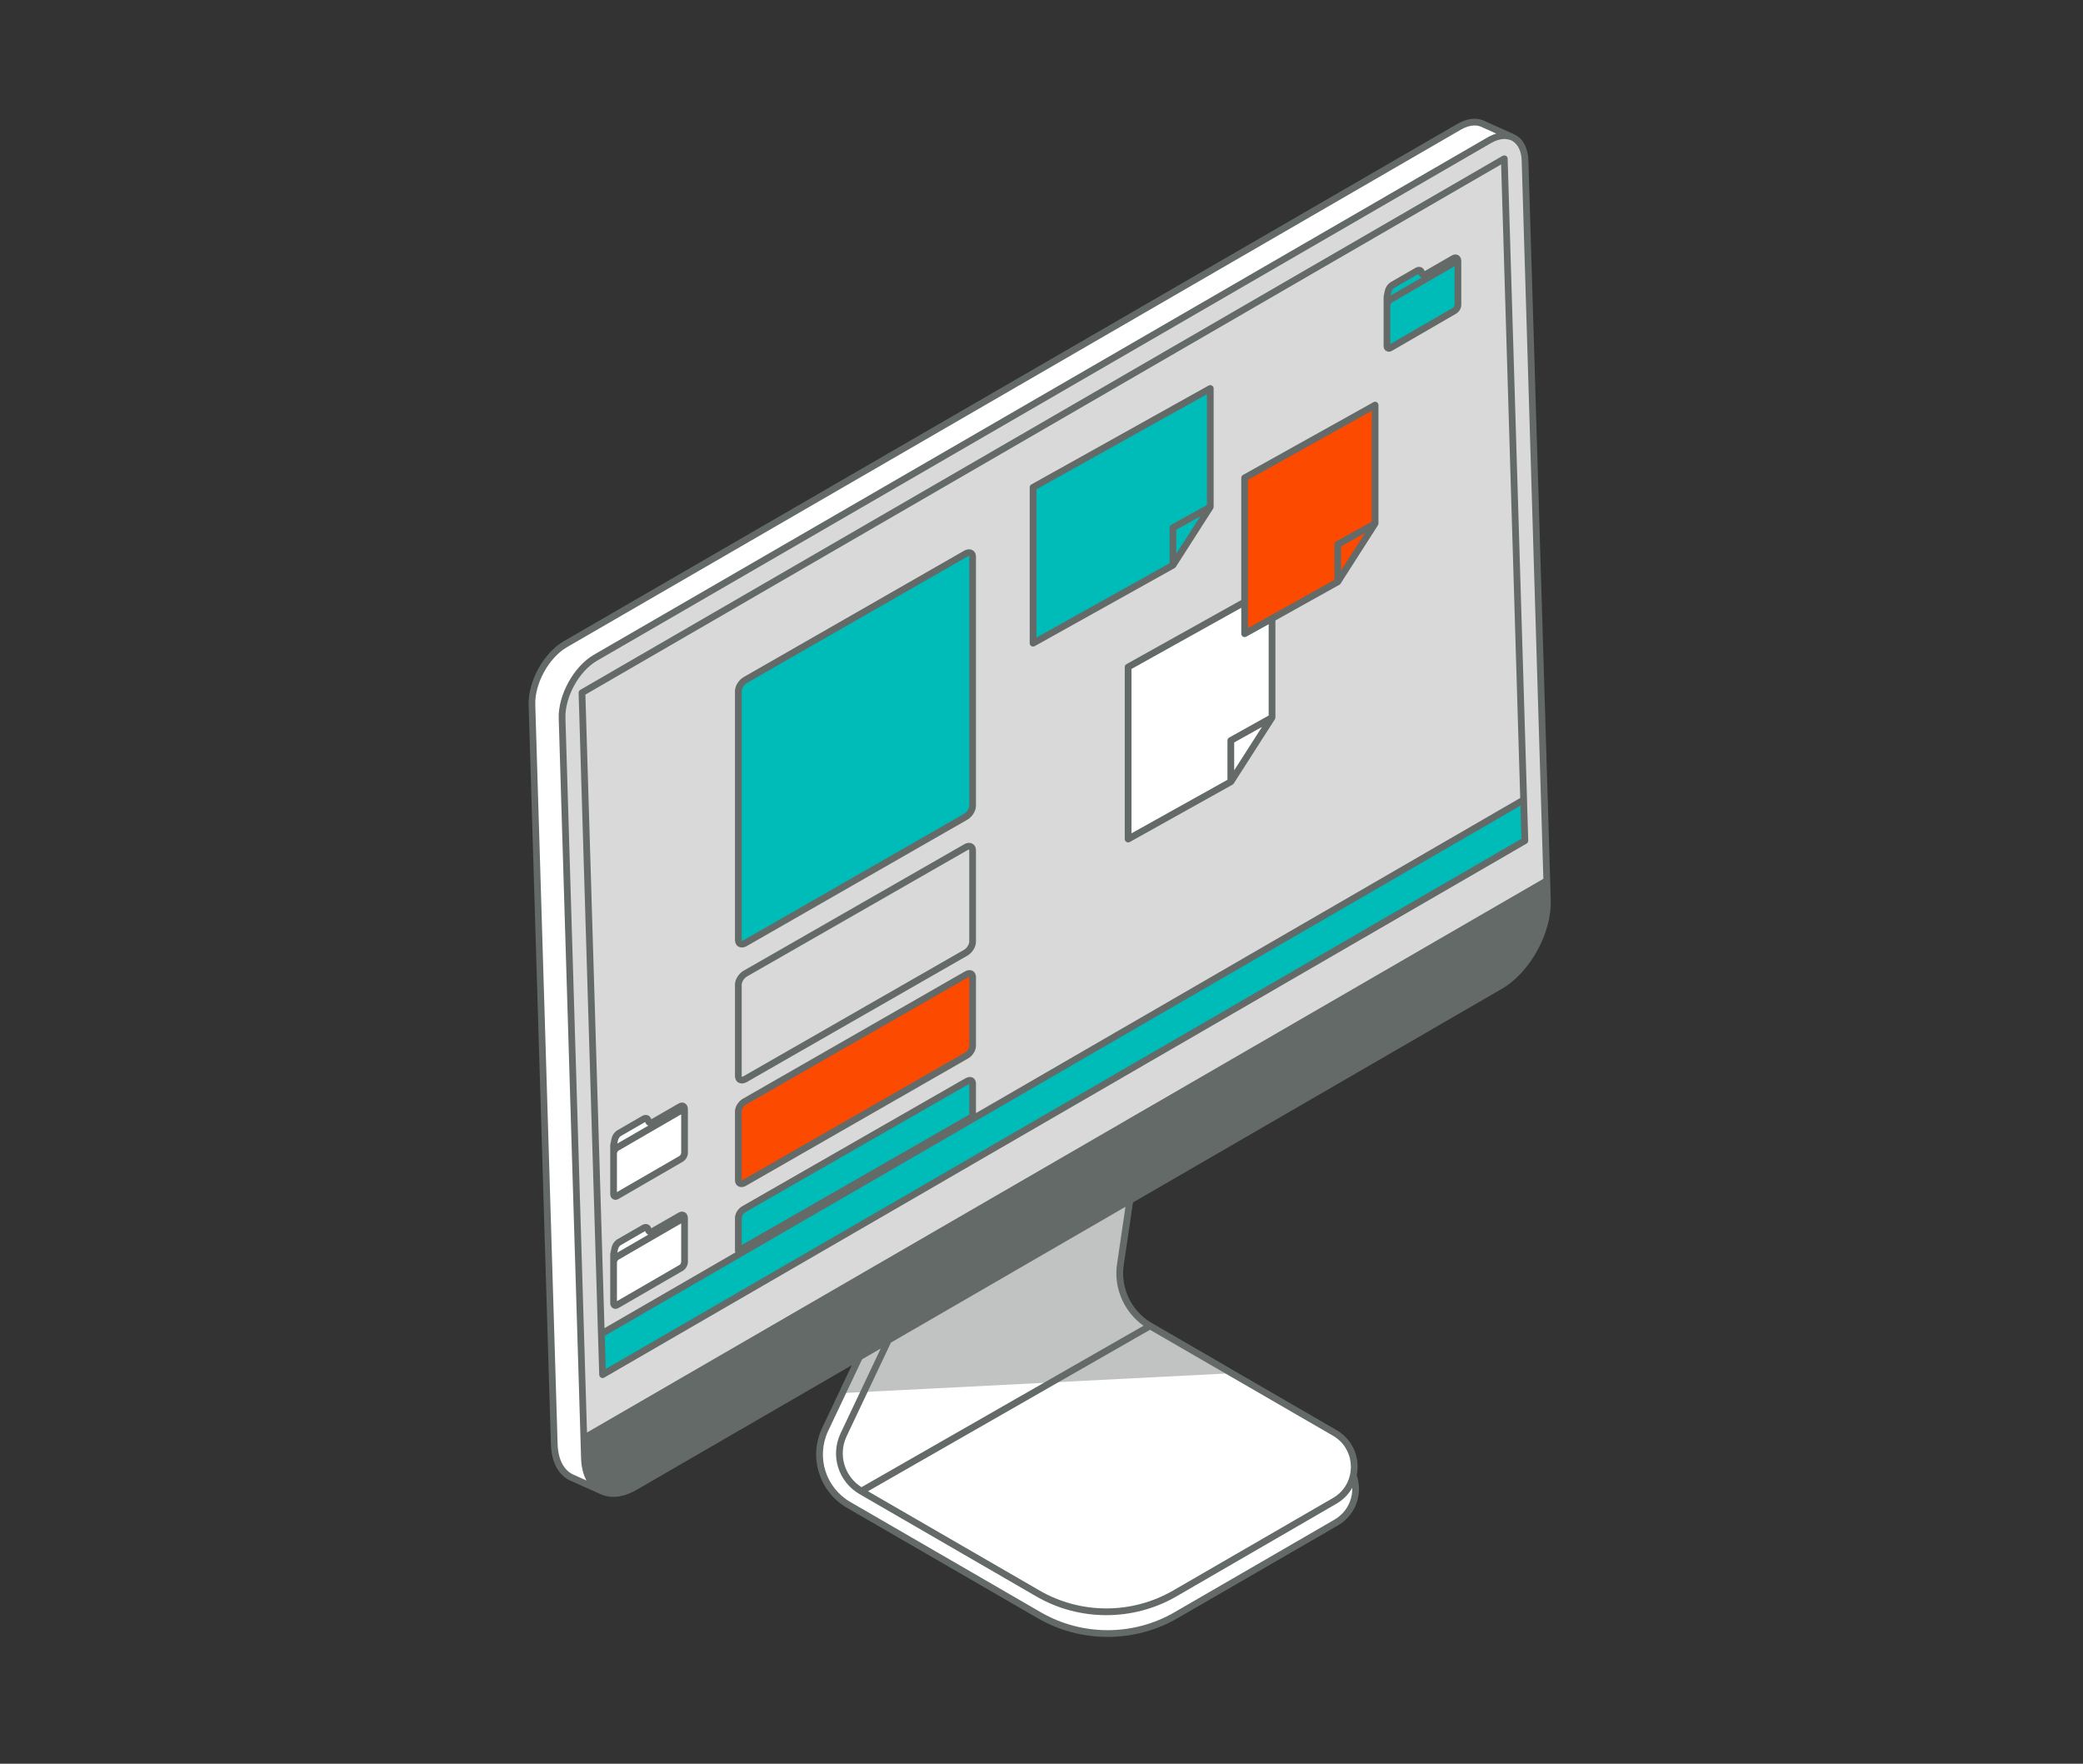 <svg xmlns="http://www.w3.org/2000/svg" xmlns:xlink="http://www.w3.org/1999/xlink" width="150" zoomAndPan="magnify" viewBox="0 0 112.5 95.25" height="127" preserveAspectRatio="xMidYMid meet" version="1.0"><rect x="0" y="0" width="112.5" height="95.25" fill="#333333" stroke="none"/><defs><filter x="0%" y="0%" width="100%" height="100%" id="33eff835e1"><feColorMatrix values="0 0 0 0 1 0 0 0 0 1 0 0 0 0 1 0 0 0 1 0" color-interpolation-filters="sRGB"/></filter><clipPath id="99fa8e2e03"><path d="M 28.504 6.332 L 83.816 6.332 L 83.816 88.551 L 28.504 88.551 Z M 28.504 6.332 " clip-rule="nonzero"/></clipPath><clipPath id="c27c87e51e"><path d="M 28.504 6.332 L 82 6.332 L 82 81 L 28.504 81 Z M 28.504 6.332 " clip-rule="nonzero"/></clipPath><clipPath id="604a42fd74"><path d="M 30 7 L 83.816 7 L 83.816 78 L 30 78 Z M 30 7 " clip-rule="nonzero"/></clipPath><clipPath id="0ff84cb55d"><path d="M 44 32 L 74 32 L 74 88.551 L 44 88.551 Z M 44 32 " clip-rule="nonzero"/></clipPath><mask id="ebb9bc1a89"><g filter="url(#33eff835e1)"><rect x="-11.25" width="135" fill="#000000" y="-9.525" height="114.3" fill-opacity="0.4"/></g></mask><clipPath id="0ca58018ee"><path d="M 0.195 0.531 L 21.629 0.531 L 21.629 11.484 L 0.195 11.484 Z M 0.195 0.531 " clip-rule="nonzero"/></clipPath><clipPath id="e4229157ab"><rect x="0" width="22" y="0" height="12"/></clipPath><clipPath id="28513192bb"><path d="M 28.504 6.332 L 83.816 6.332 L 83.816 88.551 L 28.504 88.551 Z M 28.504 6.332 " clip-rule="nonzero"/></clipPath></defs><g clip-path="url(#99fa8e2e03)"><path fill="#646a68" d="M 63.562 87.309 L 72.203 82.305 C 72.895 81.906 73.305 81.191 73.305 80.395 C 73.305 80.164 73.266 79.926 73.191 79.695 L 73.184 79.672 L 73.188 79.648 C 73.219 79.488 73.234 79.352 73.234 79.219 C 73.234 78.418 72.82 77.703 72.133 77.305 L 62.953 71.992 L 62.133 71.512 C 62.012 71.441 61.891 71.359 61.781 71.27 C 61.754 71.25 61.727 71.227 61.703 71.203 L 61.668 71.172 C 61.59 71.102 61.512 71.035 61.445 70.961 C 61.418 70.93 61.391 70.902 61.363 70.871 L 61.34 70.844 C 61.273 70.766 61.211 70.688 61.152 70.605 C 61.125 70.562 61.098 70.523 61.07 70.48 C 61.016 70.391 60.961 70.301 60.906 70.184 C 60.887 70.152 60.871 70.121 60.855 70.09 C 60.809 69.984 60.77 69.875 60.73 69.766 C 60.73 69.766 60.703 69.688 60.699 69.664 C 60.664 69.547 60.633 69.414 60.605 69.258 L 60.598 69.219 C 60.578 69.066 60.566 68.91 60.566 68.73 C 60.566 68.57 60.582 68.414 60.605 68.266 L 61.105 64.883 L 81.07 53.324 C 82.551 52.465 83.715 50.359 83.664 48.625 L 82.457 8.68 C 82.438 8.055 82.207 7.59 81.809 7.367 C 81.781 7.352 81.754 7.34 81.695 7.312 L 80.059 6.582 C 79.93 6.531 79.785 6.504 79.637 6.504 C 79.359 6.504 79.059 6.594 78.762 6.766 L 30.488 34.715 C 29.43 35.324 28.602 36.828 28.641 38.066 L 29.844 78.008 C 29.875 78.977 30.27 79.672 30.938 79.918 L 32.508 80.625 C 32.699 80.707 32.906 80.75 33.117 80.75 C 33.504 80.75 33.918 80.625 34.344 80.375 L 46.215 73.504 L 44.473 77.18 C 43.77 78.715 44.336 80.508 45.797 81.355 L 56.082 87.309 C 57.215 87.965 58.508 88.312 59.824 88.312 C 61.137 88.312 62.43 87.965 63.562 87.309 Z M 63.562 87.309 " fill-opacity="1" fill-rule="nonzero"/></g><g clip-path="url(#c27c87e51e)"><path fill="#ffffff" d="M 81.918 48.504 C 81.727 50.066 80.688 51.77 79.398 52.516 L 61.289 63 L 59.93 63.789 L 49.066 70.074 L 47.512 70.977 L 33.523 79.074 L 32.539 80.543 L 30.977 79.836 C 30.367 79.613 29.965 78.969 29.938 78.008 L 29.902 76.941 L 28.73 38.062 C 28.695 36.855 29.5 35.391 30.535 34.793 L 78.805 6.844 C 79.273 6.574 79.707 6.531 80.047 6.676 L 80.047 6.672 L 81.656 7.395 L 81.656 7.398 C 81.32 7.262 80.895 7.309 80.434 7.574 L 32.16 35.523 C 31.129 36.121 30.32 37.586 30.355 38.793 L 31.531 77.672 L 49.184 67.453 L 50.734 66.555 L 60.34 60.992 L 61.703 60.203 Z M 36.727 65.648 L 35.254 66.5 C 35.148 66.562 35.055 66.539 35.02 66.441 L 34.996 66.375 C 34.961 66.277 34.871 66.254 34.766 66.316 L 33.438 67.082 C 33.328 67.148 33.234 67.285 33.203 67.426 L 33.148 67.68 C 33.141 67.711 33.141 67.738 33.141 67.762 L 33.141 70.375 C 33.141 70.488 33.223 70.535 33.32 70.477 L 36.789 68.473 C 36.891 68.414 36.969 68.273 36.969 68.156 L 36.969 65.789 C 36.969 65.633 36.859 65.57 36.727 65.648 Z M 36.969 60.074 L 36.969 59.898 C 36.969 59.742 36.859 59.68 36.727 59.758 L 35.254 60.609 C 35.148 60.672 35.055 60.648 35.02 60.555 L 34.996 60.484 C 34.961 60.391 34.871 60.367 34.766 60.426 L 33.438 61.195 C 33.328 61.258 33.234 61.398 33.203 61.535 L 33.148 61.793 C 33.141 61.82 33.141 61.848 33.141 61.875 L 33.141 64.484 C 33.141 64.602 33.223 64.648 33.32 64.59 L 36.789 62.582 C 36.891 62.523 36.969 62.383 36.969 62.266 Z M 36.969 60.074 " fill-opacity="1" fill-rule="nonzero"/></g><g clip-path="url(#604a42fd74)"><path fill="#d9d9d9" d="M 50.734 66.555 L 49.184 67.453 L 31.531 77.672 L 30.355 38.793 C 30.32 37.586 31.129 36.121 32.16 35.523 L 80.434 7.574 C 80.895 7.309 81.32 7.262 81.656 7.398 C 82.07 7.566 82.348 8.016 82.367 8.684 L 83.539 47.562 L 81.918 48.504 L 61.703 60.203 L 60.34 60.992 Z M 74.906 18.684 C 74.906 18.801 74.988 18.848 75.09 18.789 L 78.559 16.781 C 78.656 16.723 78.738 16.582 78.738 16.465 L 78.738 14.098 C 78.738 13.941 78.629 13.879 78.496 13.957 L 77.02 14.809 C 76.918 14.871 76.824 14.848 76.789 14.754 L 76.766 14.684 C 76.73 14.59 76.637 14.566 76.531 14.625 L 75.207 15.395 C 75.098 15.457 75 15.598 74.973 15.734 L 74.918 15.992 C 74.91 16.02 74.906 16.047 74.906 16.074 Z M 67.223 32.516 L 60.93 36.023 L 60.93 45.312 L 66.477 42.219 C 67.344 40.863 67.832 40.105 68.699 38.746 L 68.699 33.402 L 72.25 31.422 C 73.035 30.191 73.48 29.504 74.266 28.273 L 74.266 21.875 L 67.223 25.805 Z M 55.797 34.738 L 63.348 30.523 C 64.137 29.297 64.578 28.605 65.363 27.379 L 65.363 20.98 L 55.797 26.316 Z M 39.879 50.766 C 39.879 50.977 40.047 51.047 40.254 50.93 L 52.152 44.109 C 52.363 43.992 52.531 43.727 52.531 43.516 L 52.531 30.066 C 52.531 29.859 52.363 29.785 52.152 29.906 L 40.254 36.723 C 40.047 36.844 39.879 37.109 39.879 37.32 Z M 39.879 63.734 C 39.879 63.918 40.027 63.98 40.207 63.875 L 52.199 57.004 C 52.383 56.898 52.531 56.664 52.531 56.48 L 52.531 52.766 C 52.531 52.582 52.383 52.52 52.199 52.625 L 40.207 59.496 C 40.027 59.602 39.879 59.832 39.879 60.016 Z M 39.879 67.551 L 52.531 60.301 L 52.531 58.516 C 52.531 58.352 52.398 58.297 52.234 58.391 L 40.172 65.301 C 40.008 65.395 39.879 65.605 39.879 65.77 Z M 33.141 64.484 C 33.141 64.602 33.223 64.648 33.32 64.59 L 36.789 62.582 C 36.891 62.523 36.969 62.383 36.969 62.266 L 36.969 59.898 C 36.969 59.742 36.859 59.68 36.727 59.758 L 35.254 60.609 C 35.148 60.672 35.055 60.648 35.02 60.555 L 34.996 60.484 C 34.961 60.391 34.871 60.367 34.766 60.426 L 33.438 61.195 C 33.328 61.258 33.234 61.398 33.203 61.535 L 33.148 61.793 C 33.141 61.82 33.141 61.848 33.141 61.875 Z M 33.141 70.375 C 33.141 70.488 33.223 70.535 33.32 70.477 L 36.789 68.473 C 36.891 68.414 36.969 68.273 36.969 68.156 L 36.969 65.789 C 36.969 65.633 36.859 65.57 36.727 65.648 L 35.254 66.5 C 35.148 66.562 35.055 66.539 35.02 66.441 L 34.996 66.375 C 34.961 66.277 34.871 66.254 34.766 66.316 L 33.438 67.082 C 33.328 67.148 33.234 67.285 33.203 67.426 L 33.148 67.68 C 33.141 67.711 33.141 67.738 33.141 67.762 Z M 51.043 63.531 L 52.59 62.633 L 60.801 57.883 L 62.16 57.094 L 81.879 45.676 L 82.355 45.402 L 82.305 43.645 L 82.289 43.199 L 81.812 43.477 L 62.523 54.645 L 61.16 55.43 L 54.051 59.547 L 52.504 60.441 L 32.477 72.035 L 32.543 74.238 Z M 51.043 63.531 " fill-opacity="1" fill-rule="nonzero"/></g><g clip-path="url(#0ff84cb55d)"><path fill="#ffffff" d="M 72.16 82.227 L 63.516 87.23 C 61.23 88.555 58.414 88.555 56.129 87.23 L 45.84 81.277 C 44.43 80.461 43.875 78.699 44.555 77.219 L 47.512 70.977 L 49.066 70.074 L 59.93 63.789 L 61.289 63 L 60.516 68.25 C 60.301 69.594 60.934 70.926 62.109 71.605 L 72.086 77.383 C 72.945 77.879 73.277 78.828 73.09 79.68 C 73.41 80.586 73.102 81.684 72.16 82.227 Z M 68.699 38.746 L 68.699 33.402 L 67.223 34.227 L 67.223 32.516 L 60.93 36.023 L 60.93 45.312 L 66.477 42.219 C 67.344 40.863 67.832 40.105 68.699 38.746 Z M 68.699 38.746 " fill-opacity="1" fill-rule="nonzero"/></g><path fill="#fc4b00" d="M 52.531 52.766 L 52.531 56.48 C 52.531 56.664 52.383 56.898 52.199 57.004 L 40.207 63.875 C 40.027 63.98 39.879 63.918 39.879 63.734 L 39.879 60.016 C 39.879 59.832 40.027 59.602 40.207 59.496 L 52.199 52.625 C 52.383 52.52 52.531 52.582 52.531 52.766 Z M 67.223 25.805 L 67.223 34.227 L 68.699 33.402 L 72.25 31.422 C 73.035 30.191 73.48 29.504 74.266 28.273 L 74.266 21.875 Z M 67.223 25.805 " fill-opacity="1" fill-rule="nonzero"/><path fill="#00bcb9" d="M 52.59 62.633 L 60.801 57.883 L 62.16 57.094 L 81.879 45.676 L 82.355 45.402 L 82.305 43.645 L 82.289 43.199 L 81.812 43.477 L 62.523 54.645 L 61.16 55.43 L 54.051 59.547 L 52.504 60.441 L 32.477 72.035 L 32.543 74.238 L 51.043 63.531 Z M 75.09 18.789 L 78.559 16.781 C 78.656 16.723 78.738 16.582 78.738 16.465 L 78.738 14.098 C 78.738 13.941 78.629 13.879 78.496 13.957 L 77.02 14.809 C 76.918 14.871 76.824 14.848 76.789 14.754 L 76.766 14.684 C 76.73 14.59 76.637 14.566 76.531 14.625 L 75.207 15.395 C 75.098 15.457 75 15.598 74.973 15.734 L 74.918 15.992 C 74.91 16.02 74.906 16.047 74.906 16.074 L 74.906 18.684 C 74.906 18.801 74.988 18.848 75.09 18.789 Z M 40.254 50.93 L 52.152 44.109 C 52.363 43.992 52.531 43.727 52.531 43.516 L 52.531 30.066 C 52.531 29.859 52.363 29.785 52.152 29.906 L 40.254 36.723 C 40.047 36.844 39.879 37.109 39.879 37.32 L 39.879 50.766 C 39.879 50.977 40.047 51.047 40.254 50.93 Z M 52.531 58.516 C 52.531 58.352 52.398 58.297 52.234 58.391 L 40.172 65.301 C 40.008 65.395 39.879 65.605 39.879 65.77 L 39.879 67.551 L 52.531 60.301 Z M 65.363 27.379 L 65.363 20.98 L 55.797 26.316 L 55.797 34.738 L 63.348 30.523 C 64.137 29.297 64.578 28.605 65.363 27.379 Z M 65.363 27.379 " fill-opacity="1" fill-rule="nonzero"/><g mask="url(#ebb9bc1a89)"><g transform="matrix(1, 0, 0, 1, 45, 64)"><g clip-path="url(#e4229157ab)"><g clip-path="url(#0ca58018ee)"><path fill="#646a68" d="M 21.246 10.176 L 0.594 11.23 C 0.59 11.23 0.586 11.23 0.582 11.23 C 0.523 11.23 0.465 11.199 0.434 11.148 C 0.398 11.098 0.391 11.027 0.418 10.973 L 1.262 9.199 C 1.277 9.168 1.301 9.137 1.332 9.121 L 15.93 0.668 C 15.992 0.637 16.066 0.637 16.121 0.676 C 16.18 0.715 16.211 0.785 16.199 0.855 L 15.691 4.277 C 15.668 4.434 15.656 4.594 15.656 4.77 C 15.656 5.871 16.246 6.898 17.203 7.449 L 21.328 9.84 C 21.395 9.879 21.43 9.961 21.41 10.039 C 21.395 10.117 21.324 10.172 21.246 10.176 Z M 21.246 10.176 " fill-opacity="1" fill-rule="nonzero"/></g></g></g></g><g clip-path="url(#28513192bb)"><path fill="#646a68" d="M 59.824 88.402 C 61.133 88.402 62.441 88.066 63.605 87.387 L 72.25 82.387 C 72.969 81.969 73.398 81.227 73.398 80.395 C 73.398 80.141 73.352 79.898 73.277 79.668 C 73.305 79.52 73.324 79.371 73.324 79.219 C 73.324 78.387 72.895 77.641 72.176 77.227 L 62.199 71.449 C 61.098 70.812 60.492 69.539 60.695 68.277 L 61.188 64.941 L 81.113 53.402 C 82.625 52.531 83.809 50.383 83.754 48.621 L 83.723 47.555 L 82.547 8.676 C 82.527 8.02 82.281 7.527 81.852 7.289 C 81.816 7.27 81.777 7.254 81.742 7.238 C 81.738 7.234 81.734 7.23 81.73 7.23 L 80.121 6.508 C 80.113 6.504 80.102 6.5 80.09 6.496 C 79.691 6.336 79.203 6.406 78.715 6.688 L 30.441 34.633 C 29.359 35.262 28.512 36.801 28.551 38.07 L 29.754 78.012 C 29.785 79.02 30.207 79.746 30.902 80.004 L 32.465 80.707 C 32.465 80.707 32.469 80.707 32.473 80.707 C 32.672 80.793 32.891 80.84 33.117 80.84 C 33.516 80.84 33.949 80.711 34.387 80.457 L 46.008 73.727 L 44.391 77.141 C 43.664 78.719 44.25 80.562 45.75 81.434 L 56.039 87.387 C 57.207 88.066 58.516 88.402 59.824 88.402 Z M 31.039 79.668 C 30.48 79.457 30.145 78.852 30.117 78 L 28.91 38.059 C 28.875 36.91 29.645 35.516 30.625 34.949 L 78.898 7.004 C 79.156 6.852 79.41 6.777 79.637 6.777 C 79.758 6.777 79.871 6.797 79.977 6.84 C 79.984 6.844 79.992 6.848 80 6.848 L 80.809 7.215 C 80.656 7.262 80.5 7.328 80.344 7.418 L 32.07 35.363 C 30.988 35.992 30.137 37.531 30.176 38.797 L 31.383 78.742 C 31.395 79.215 31.496 79.621 31.672 79.953 Z M 60.336 68.223 C 60.125 69.527 60.695 70.844 61.762 71.598 L 61.125 71.961 L 60.941 72.066 L 60.762 72.168 L 46.527 80.316 C 45.609 79.73 45.258 78.574 45.719 77.578 L 48.117 72.508 L 59.426 65.961 L 59.625 65.844 L 59.824 65.73 L 60.785 65.172 Z M 72.961 79.219 C 72.961 79.27 72.957 79.316 72.953 79.363 C 72.945 79.477 72.93 79.586 72.902 79.691 C 72.781 80.195 72.461 80.629 71.996 80.898 L 63.355 85.898 C 61.133 87.184 58.371 87.184 56.148 85.898 L 46.879 80.535 L 61.125 72.379 L 61.305 72.273 L 61.488 72.172 L 62.109 71.816 L 71.996 77.539 C 72.547 77.859 72.891 78.406 72.949 79.027 C 72.957 79.09 72.961 79.152 72.961 79.219 Z M 82.125 48.172 L 81.938 48.281 L 81.746 48.391 L 61.938 59.859 L 61.734 59.977 L 61.535 60.09 L 60.574 60.648 L 60.375 60.766 L 60.176 60.879 L 51.148 66.105 L 50.594 66.426 L 49.598 67.004 L 49.043 67.324 L 31.703 77.363 L 30.539 38.789 C 30.504 37.641 31.27 36.246 32.25 35.68 L 80.523 7.73 C 80.785 7.578 81.039 7.504 81.266 7.504 C 81.297 7.504 81.328 7.512 81.359 7.516 C 81.426 7.52 81.488 7.535 81.551 7.555 C 81.594 7.57 81.637 7.582 81.676 7.605 C 81.691 7.613 81.699 7.629 81.715 7.637 C 82 7.82 82.172 8.188 82.184 8.688 L 83.355 47.461 Z M 47.566 72.828 L 45.391 77.422 C 44.836 78.625 45.281 80.027 46.426 80.691 L 55.969 86.215 C 57.133 86.891 58.441 87.227 59.75 87.227 C 61.059 87.227 62.367 86.891 63.535 86.215 L 72.176 81.211 C 72.543 81 72.836 80.699 73.031 80.348 C 73.031 80.363 73.035 80.379 73.035 80.395 C 73.035 81.094 72.672 81.719 72.07 82.07 L 63.426 87.074 C 61.203 88.359 58.441 88.359 56.219 87.074 L 45.93 81.117 C 44.594 80.344 44.074 78.699 44.719 77.297 L 46.562 73.406 Z M 81.332 8.414 C 81.293 8.391 81.246 8.391 81.199 8.402 C 81.184 8.406 81.168 8.406 81.156 8.414 L 80.859 8.586 L 80.582 8.746 L 31.344 37.254 C 31.285 37.285 31.25 37.348 31.25 37.414 L 32.363 74.246 C 32.367 74.309 32.402 74.367 32.457 74.398 C 32.484 74.414 32.516 74.422 32.543 74.422 C 32.574 74.422 32.605 74.414 32.637 74.395 L 50.629 63.98 L 50.906 63.82 L 51.18 63.66 L 51.602 63.414 L 52.18 63.082 L 52.453 62.922 L 52.555 62.863 L 52.73 62.762 L 60.566 58.227 L 60.766 58.109 L 60.965 57.996 L 61.926 57.438 L 62.129 57.32 L 62.328 57.207 L 81.707 45.988 L 81.887 45.883 L 82.062 45.781 L 82.449 45.559 C 82.504 45.523 82.539 45.461 82.539 45.395 L 82.48 43.492 L 82.473 43.191 L 81.426 8.566 C 81.426 8.504 81.391 8.445 81.332 8.414 Z M 80.773 9.055 L 80.953 8.949 L 81.074 8.879 L 82.105 43.094 L 81.984 43.164 L 81.809 43.27 L 81.629 43.371 L 62.758 54.297 L 62.555 54.414 L 62.355 54.531 L 61.395 55.086 L 61.195 55.203 L 60.996 55.316 L 54.465 59.098 L 54.188 59.258 L 53.914 59.418 L 52.918 59.992 L 52.711 60.113 L 52.711 58.516 C 52.711 58.379 52.652 58.266 52.551 58.207 C 52.434 58.141 52.289 58.148 52.145 58.23 L 40.082 65.145 C 39.863 65.27 39.695 65.539 39.695 65.77 L 39.695 67.551 C 39.695 67.582 39.707 67.609 39.719 67.637 L 32.648 71.727 L 31.617 37.512 L 80.594 9.156 Z M 82.172 45.297 L 82.051 45.367 L 81.875 45.473 L 81.695 45.574 L 62.395 56.75 L 62.195 56.863 L 61.996 56.98 L 61.031 57.535 L 60.633 57.77 L 53.004 62.184 L 52.727 62.344 L 52.453 62.504 L 51.453 63.082 L 51.18 63.242 L 50.902 63.402 L 32.715 73.93 L 32.664 72.141 L 52.094 60.891 L 52.367 60.73 L 52.645 60.57 L 53.641 59.996 L 53.914 59.836 L 54.191 59.676 L 60.926 55.777 L 61.125 55.66 L 61.328 55.543 L 62.289 54.988 L 62.488 54.871 L 62.688 54.758 L 81.641 43.785 L 81.82 43.68 L 81.996 43.578 L 82.117 43.508 Z M 40.059 67.238 L 40.059 65.77 C 40.059 65.68 40.148 65.527 40.262 65.461 L 52.324 58.547 C 52.336 58.543 52.344 58.539 52.348 58.535 L 52.348 60.195 Z M 33.238 70.684 C 33.297 70.684 33.355 70.668 33.41 70.637 L 36.879 68.629 C 37.035 68.539 37.152 68.336 37.152 68.156 L 37.152 65.789 C 37.152 65.648 37.094 65.531 36.988 65.473 C 36.887 65.414 36.758 65.418 36.637 65.492 L 35.176 66.332 L 35.168 66.312 C 35.133 66.219 35.07 66.152 34.984 66.121 C 34.887 66.086 34.777 66.098 34.676 66.16 L 33.348 66.926 C 33.195 67.016 33.066 67.195 33.027 67.387 L 32.973 67.645 C 32.961 67.684 32.957 67.723 32.957 67.762 L 32.957 70.375 C 32.957 70.496 33.012 70.594 33.102 70.648 C 33.145 70.672 33.191 70.684 33.238 70.684 Z M 33.531 67.242 L 34.844 66.484 L 34.852 66.504 C 34.879 66.586 34.938 66.645 35.012 66.68 L 33.34 67.648 L 33.379 67.465 C 33.398 67.375 33.465 67.277 33.531 67.242 Z M 33.32 68.184 C 33.32 68.133 33.367 68.051 33.41 68.027 L 36.789 66.07 L 36.789 68.156 C 36.789 68.207 36.742 68.289 36.699 68.312 L 33.32 70.27 Z M 33.238 64.797 C 33.297 64.797 33.355 64.777 33.41 64.746 L 36.879 62.738 C 37.035 62.648 37.152 62.445 37.152 62.266 L 37.152 59.898 C 37.152 59.758 37.094 59.645 36.988 59.582 C 36.887 59.523 36.758 59.531 36.637 59.602 L 35.176 60.445 L 35.168 60.422 C 35.133 60.332 35.07 60.262 34.984 60.23 C 34.887 60.195 34.777 60.211 34.676 60.27 L 33.348 61.039 C 33.195 61.125 33.066 61.309 33.027 61.496 L 32.973 61.754 C 32.961 61.793 32.957 61.836 32.957 61.875 L 32.957 64.484 C 32.957 64.605 33.012 64.707 33.102 64.758 C 33.145 64.781 33.191 64.797 33.238 64.797 Z M 33.531 61.352 L 34.844 60.594 L 34.852 60.613 C 34.879 60.695 34.938 60.758 35.012 60.793 L 33.34 61.758 L 33.379 61.574 C 33.398 61.488 33.465 61.391 33.531 61.352 Z M 33.32 62.293 C 33.32 62.242 33.367 62.16 33.41 62.137 L 36.789 60.18 L 36.789 62.266 C 36.789 62.316 36.742 62.398 36.699 62.426 L 33.32 64.379 Z M 36.727 59.758 L 36.75 59.793 C 36.75 59.793 36.746 59.793 36.746 59.793 Z M 75.008 18.996 C 75.062 18.996 75.125 18.977 75.18 18.945 L 78.648 16.938 C 78.805 16.848 78.922 16.645 78.922 16.465 L 78.922 14.098 C 78.922 13.957 78.859 13.844 78.758 13.781 C 78.656 13.723 78.527 13.73 78.402 13.801 L 76.941 14.645 L 76.934 14.621 C 76.902 14.531 76.836 14.461 76.75 14.43 C 76.656 14.395 76.547 14.406 76.441 14.469 L 75.117 15.234 C 74.961 15.324 74.836 15.508 74.793 15.695 L 74.738 15.953 C 74.73 15.992 74.727 16.035 74.727 16.074 L 74.727 18.684 C 74.727 18.805 74.777 18.906 74.871 18.957 C 74.914 18.98 74.957 18.996 75.008 18.996 Z M 75.297 15.551 L 76.613 14.793 L 76.617 14.812 C 76.648 14.895 76.707 14.957 76.777 14.992 L 75.109 15.957 L 75.148 15.773 C 75.168 15.688 75.234 15.59 75.297 15.551 Z M 78.465 16.625 L 75.09 18.578 L 75.09 16.492 C 75.09 16.441 75.137 16.359 75.18 16.336 L 78.559 14.379 L 78.559 16.465 C 78.559 16.516 78.512 16.598 78.465 16.625 Z M 78.559 14.172 L 78.652 14.324 C 78.652 14.328 78.648 14.328 78.648 14.328 Z M 39.879 58.465 C 39.934 58.496 40 58.512 40.066 58.512 C 40.156 58.512 40.25 58.484 40.344 58.43 L 52.242 51.613 C 52.512 51.461 52.711 51.137 52.711 50.859 L 52.711 45.922 C 52.711 45.766 52.645 45.637 52.527 45.57 C 52.398 45.492 52.23 45.504 52.062 45.602 L 40.164 52.422 C 39.898 52.574 39.695 52.898 39.695 53.172 L 39.695 58.109 C 39.695 58.266 39.762 58.395 39.879 58.465 Z M 52.348 45.922 L 52.348 50.859 C 52.348 50.988 52.227 51.203 52.062 51.297 L 40.164 58.117 C 40.105 58.152 40.066 58.152 40.066 58.152 C 40.066 58.152 40.059 58.141 40.059 58.109 L 40.059 53.172 C 40.059 53.043 40.18 52.828 40.344 52.734 L 52.242 45.918 C 52.305 45.883 52.34 45.883 52.344 45.879 C 52.344 45.879 52.348 45.891 52.348 45.922 Z M 39.879 51.121 C 39.934 51.152 40 51.168 40.066 51.168 C 40.156 51.168 40.25 51.141 40.344 51.086 L 52.242 44.27 C 52.512 44.117 52.711 43.793 52.711 43.516 L 52.711 30.066 C 52.711 29.91 52.645 29.781 52.527 29.715 C 52.398 29.641 52.23 29.652 52.062 29.746 L 40.164 36.566 C 39.898 36.719 39.695 37.043 39.695 37.32 L 39.695 50.766 C 39.695 50.922 39.762 51.051 39.879 51.121 Z M 52.348 30.066 L 52.348 43.516 C 52.348 43.645 52.227 43.859 52.062 43.953 L 40.164 50.773 C 40.105 50.809 40.066 50.809 40.066 50.809 C 40.066 50.809 40.059 50.797 40.059 50.766 L 40.059 37.32 C 40.059 37.191 40.18 36.977 40.344 36.883 L 52.242 30.062 C 52.305 30.027 52.34 30.027 52.344 30.027 C 52.344 30.027 52.348 30.035 52.348 30.066 Z M 39.867 64.062 C 39.922 64.094 39.98 64.109 40.043 64.109 C 40.125 64.109 40.211 64.082 40.297 64.035 L 52.289 57.16 C 52.531 57.023 52.711 56.73 52.711 56.48 L 52.711 52.766 C 52.711 52.621 52.648 52.5 52.539 52.438 C 52.422 52.367 52.262 52.379 52.109 52.465 L 40.117 59.34 C 39.879 59.477 39.695 59.77 39.695 60.016 L 39.695 63.734 C 39.695 63.879 39.758 64 39.867 64.062 Z M 52.348 52.766 L 52.348 56.48 C 52.348 56.59 52.246 56.77 52.109 56.848 L 40.117 63.719 C 40.066 63.746 40.043 63.746 40.059 63.734 L 40.059 60.016 C 40.059 59.91 40.16 59.73 40.297 59.652 L 52.289 52.781 C 52.32 52.766 52.34 52.758 52.348 52.758 C 52.355 52.758 52.355 52.762 52.348 52.766 Z M 60.746 36.023 L 60.746 45.312 C 60.746 45.379 60.781 45.438 60.836 45.469 C 60.863 45.488 60.898 45.496 60.93 45.496 C 60.957 45.496 60.988 45.488 61.016 45.473 L 66.562 42.379 C 66.59 42.363 66.609 42.344 66.629 42.32 L 68.852 38.848 C 68.871 38.816 68.883 38.781 68.883 38.746 L 68.883 33.508 L 72.336 31.582 C 72.363 31.566 72.387 31.547 72.402 31.52 L 74.418 28.371 C 74.438 28.344 74.449 28.309 74.449 28.273 L 74.449 21.875 C 74.449 21.812 74.414 21.754 74.359 21.719 C 74.305 21.688 74.234 21.688 74.18 21.719 L 67.133 25.648 C 67.078 25.68 67.039 25.738 67.039 25.805 L 67.039 32.406 L 60.84 35.867 C 60.781 35.898 60.746 35.957 60.746 36.023 Z M 61.109 36.129 L 67.039 32.824 L 67.039 34.227 C 67.039 34.289 67.074 34.348 67.129 34.383 C 67.16 34.398 67.191 34.406 67.223 34.406 C 67.254 34.406 67.281 34.398 67.309 34.383 L 68.52 33.711 L 68.52 38.641 L 66.387 39.832 C 66.328 39.863 66.293 39.922 66.293 39.988 L 66.293 42.113 L 61.109 45.004 Z M 67.402 32.207 L 67.402 25.914 L 74.086 22.188 L 74.086 28.168 L 72.16 29.242 C 72.105 29.273 72.066 29.332 72.066 29.398 L 72.066 31.316 L 68.883 33.094 L 68.699 33.191 L 68.52 33.293 L 67.402 33.918 Z M 72.43 30.805 L 72.43 29.508 L 73.723 28.785 L 73.59 28.992 Z M 66.656 41.602 L 66.656 40.098 L 68.16 39.258 L 67.848 39.742 Z M 55.797 34.918 C 55.824 34.918 55.855 34.91 55.883 34.895 L 63.434 30.684 L 63.438 30.684 C 63.461 30.668 63.484 30.648 63.5 30.625 L 65.516 27.477 C 65.535 27.445 65.547 27.414 65.547 27.379 L 65.547 20.98 C 65.547 20.918 65.512 20.855 65.457 20.824 C 65.402 20.793 65.332 20.789 65.277 20.82 L 55.707 26.16 C 55.648 26.191 55.613 26.25 55.613 26.316 L 55.613 34.738 C 55.613 34.801 55.648 34.859 55.703 34.895 C 55.73 34.91 55.762 34.918 55.797 34.918 Z M 63.527 29.906 L 63.527 28.609 L 64.824 27.887 Z M 55.977 26.426 L 65.184 21.289 L 65.184 27.27 L 63.258 28.344 C 63.203 28.375 63.168 28.438 63.168 28.504 L 63.168 30.418 L 55.977 34.43 Z M 55.977 26.426 " fill-opacity="1" fill-rule="nonzero"/></g></svg>
